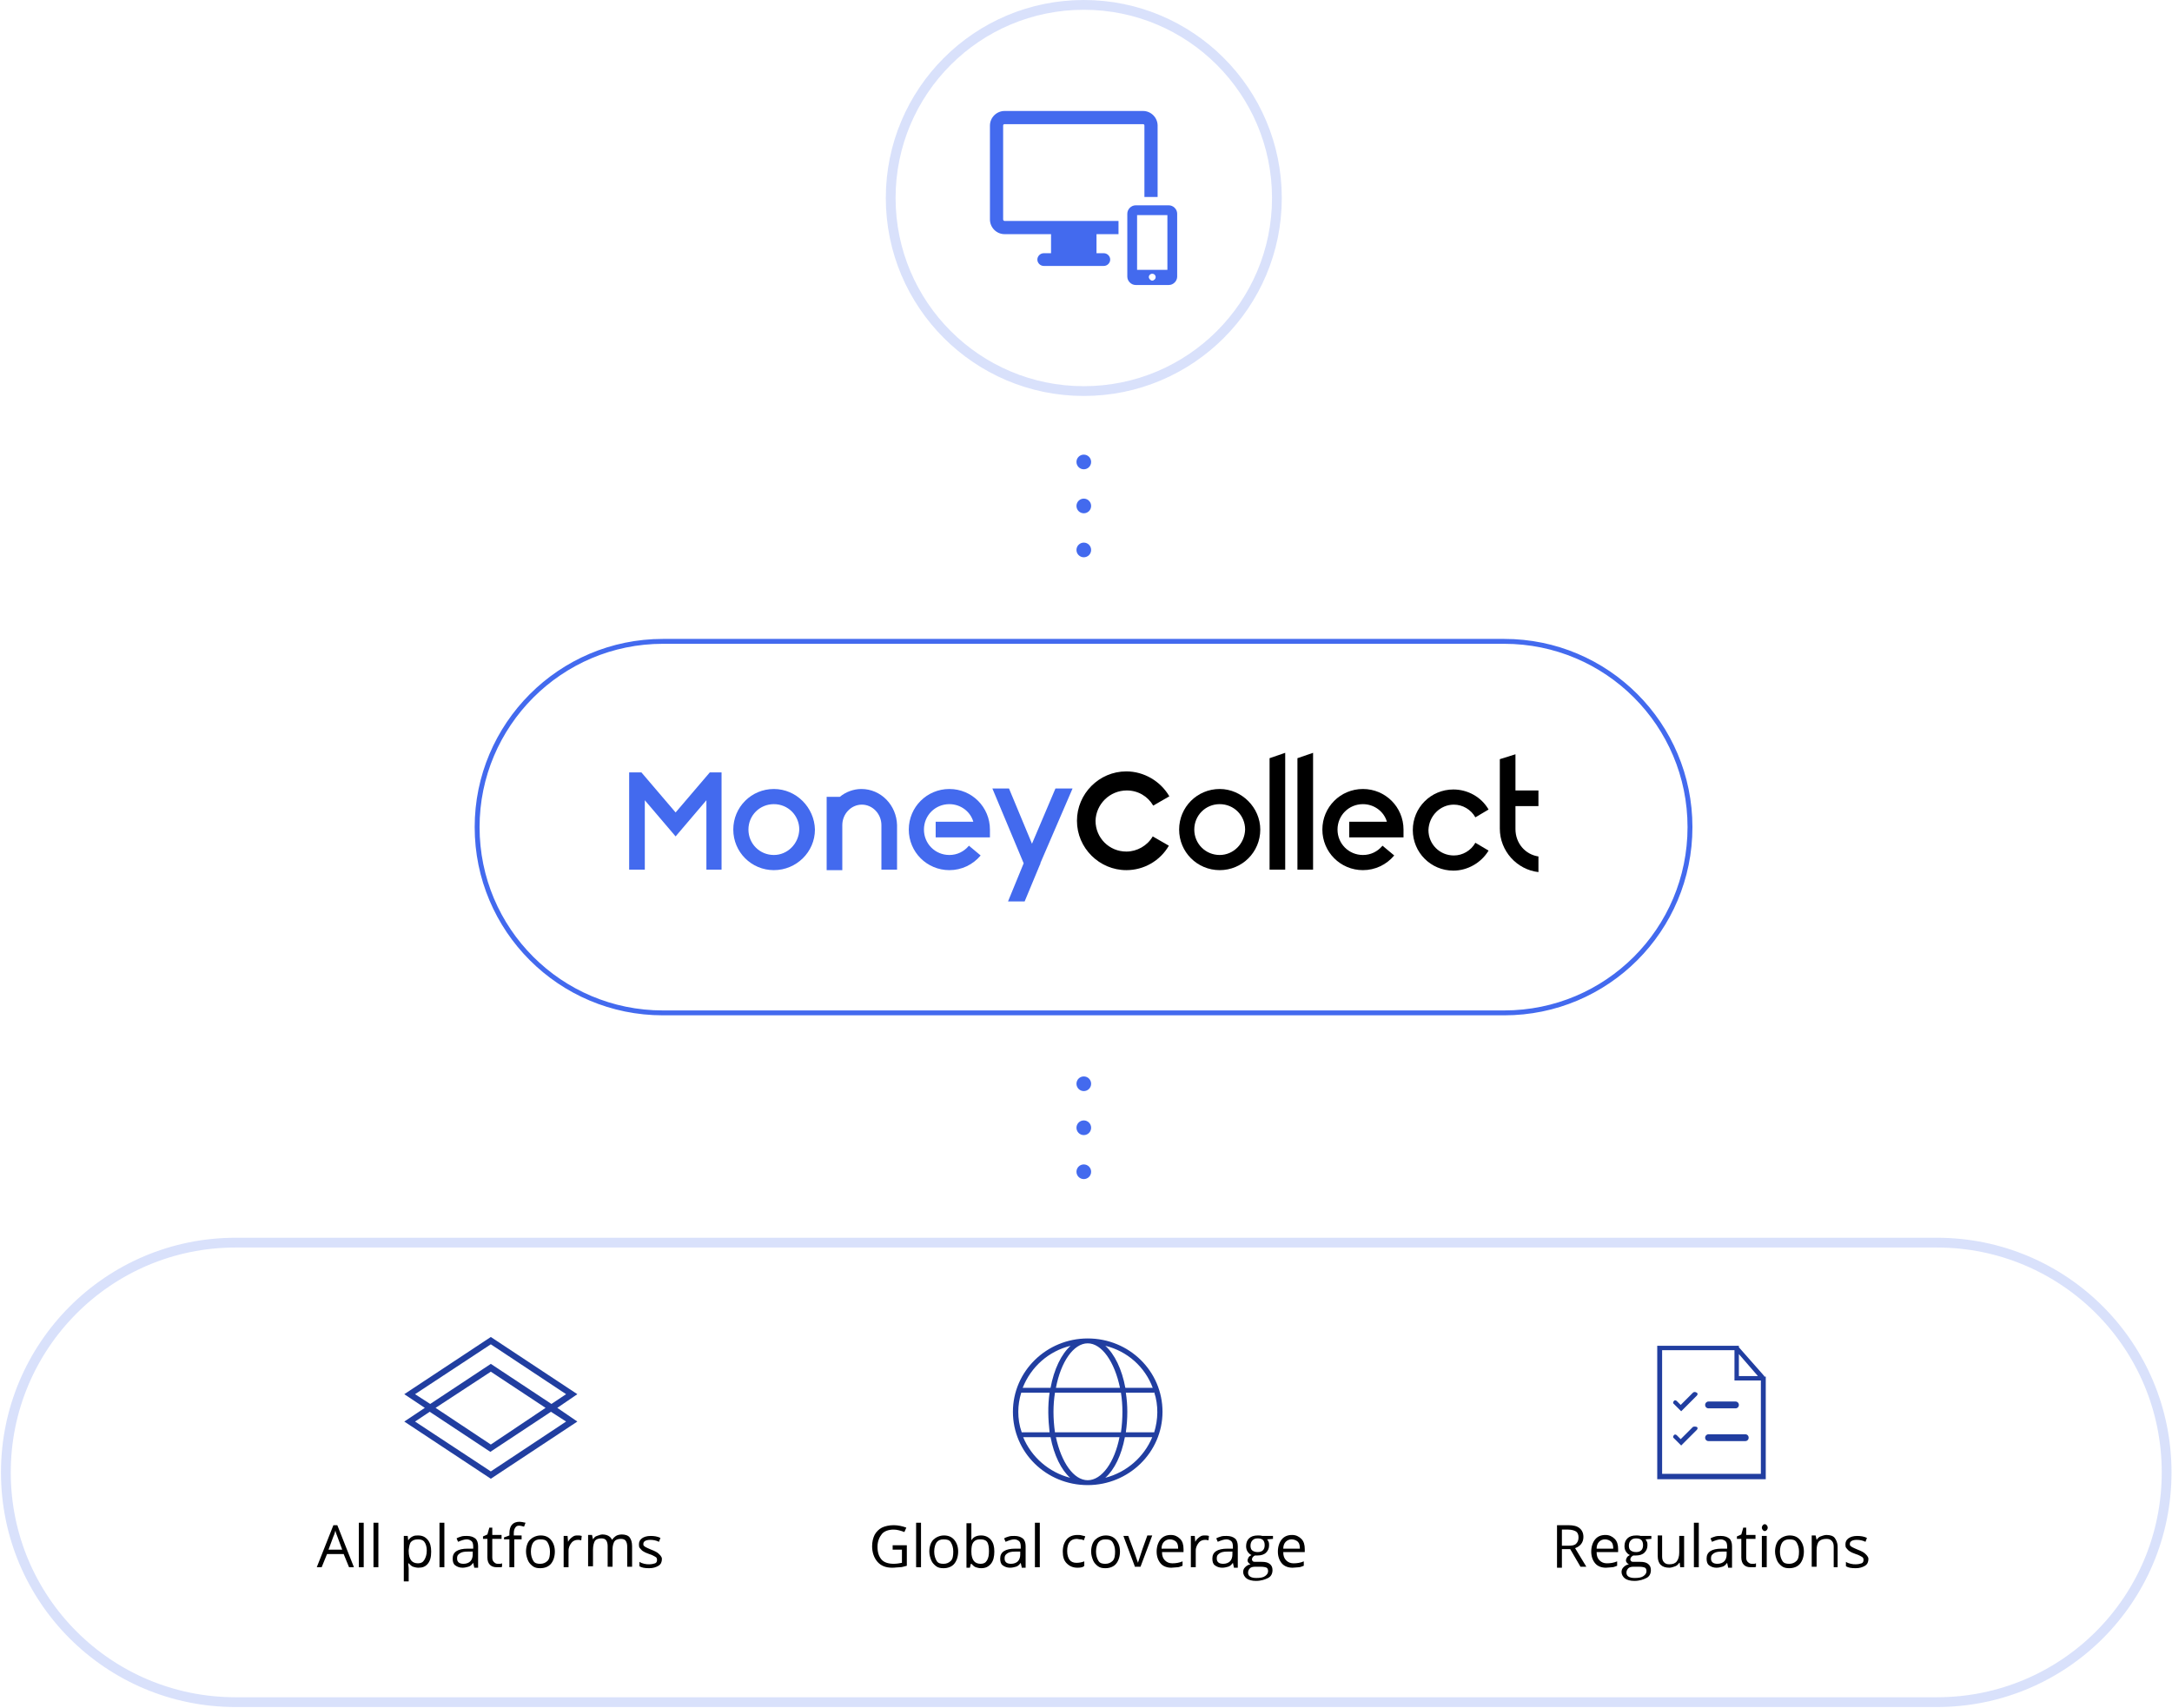 <?xml version="1.0" encoding="utf-8"?>
<!-- Generator: Adobe Illustrator 24.0.0, SVG Export Plug-In . SVG Version: 6.00 Build 0)  -->
<svg version="1.1" id="图层_1" xmlns="http://www.w3.org/2000/svg" xmlns:xlink="http://www.w3.org/1999/xlink" x="0px" y="0px"
	 viewBox="0 0 444.3 349.4" style="enable-background:new 0 0 444.3 349.4;" xml:space="preserve">
<style type="text/css">
	.st0{fill:#436AEE;}
	.st1{opacity:0.2;fill:none;stroke:#436AEE;stroke-width:2;}
	.st2{fill:none;stroke:#436AEE;stroke-miterlimit:10;}
	.st3{fill-rule:evenodd;clip-rule:evenodd;fill:#213EA0;}
	.st4{fill:#213EA0;}
</style>
<circle class="st0" cx="221.7" cy="94.5" r="1.5"/>
<circle class="st0" cx="221.7" cy="103.5" r="1.5"/>
<circle class="st0" cx="221.7" cy="112.5" r="1.5"/>
<circle class="st0" cx="221.7" cy="221.7" r="1.5"/>
<circle class="st0" cx="221.7" cy="230.7" r="1.5"/>
<circle class="st0" cx="221.7" cy="239.7" r="1.5"/>
<circle class="st1" cx="221.7" cy="40.5" r="39.5"/>
<path class="st2" d="M135.6,131.2h172.1c21,0,38,17,38,38l0,0c0,21-17,38-38,38H135.6c-21,0-38-17-38-38l0,0
	C97.6,148.3,114.6,131.2,135.6,131.2z"/>
<path class="st1" d="M48.2,254.2h348c26,0,47,21,47,47l0,0c0,26-21,47-47,47h-348c-26,0-47-21-47-47l0,0
	C1.2,275.3,22.2,254.2,48.2,254.2z"/>
<g>
	<g>
		<path d="M278.8,161.4c-4.6,0-8.3,3.7-8.3,8.3c0,4.6,3.7,8.3,8.3,8.3c2.5,0,4.8-1.1,6.4-3l-2.4-2c-1,1.2-2.4,1.9-4,1.9
			c-2.9,0-5.2-2.3-5.2-5.2c0-2.9,2.3-5.2,5.2-5.2c2.3,0,4.3,1.5,4.9,3.6H276v3.2h11.1v-1.6C287.1,165.1,283.4,161.4,278.8,161.4z"/>
		<path d="M249.5,161.4c-4.6,0-8.3,3.7-8.3,8.3c0,4.6,3.7,8.3,8.3,8.3s8.3-3.7,8.3-8.3C257.8,165.2,254,161.4,249.5,161.4z
			 M249.5,174.9c-2.9,0-5.2-2.3-5.2-5.2c0-2.9,2.3-5.2,5.2-5.2s5.2,2.3,5.2,5.2C254.6,172.6,252.3,174.9,249.5,174.9z"/>
		<path d="M230.5,161.7c2.3,0,4.3,1.2,5.4,3.1l3.3-1.9c-1.8-3.1-5.2-5.1-8.8-5.1c-5.6,0-10.1,4.6-10.1,10.1
			c0,5.6,4.6,10.1,10.1,10.1c3.6,0,6.9-1.9,8.7-5l-3.3-1.9c-1.1,1.9-3.2,3.1-5.4,3.1c-3.5,0-6.3-2.8-6.3-6.3
			C224.2,164.5,227,161.7,230.5,161.7z"/>
		<polygon points="259.7,177.9 262.9,177.9 262.9,154 259.7,155.1 		"/>
		<polygon points="265.4,177.9 268.6,177.9 268.6,154 265.4,155.1 		"/>
		<path d="M297.4,164.6c1.8,0,3.5,1,4.4,2.6l2.7-1.6c-1.5-2.6-4.3-4.1-7.2-4.1c-4.6,0-8.3,3.7-8.3,8.3c0,4.6,3.7,8.3,8.3,8.3
			c2.9,0,5.7-1.6,7.2-4.1l-2.7-1.6c-0.9,1.6-2.6,2.6-4.4,2.6c-2.9,0-5.2-2.3-5.2-5.2C292.3,166.9,294.6,164.6,297.4,164.6z"/>
		<path d="M310,169.6v-4.7h4.7v-3.2H310v-7.4l-3.2,1v14.2c0,4.6,3.5,8.4,7.9,8.9v-3.2C312,174.8,310,172.5,310,169.6z"/>
	</g>
	<g>
		<path class="st0" d="M194.2,161.4c-4.6,0-8.3,3.7-8.3,8.3c0,4.6,3.7,8.3,8.3,8.3c2.5,0,4.8-1.1,6.4-3l-2.4-2c-1,1.2-2.4,1.9-4,1.9
			c-2.9,0-5.2-2.3-5.2-5.2c0-2.9,2.3-5.2,5.2-5.2c2.3,0,4.3,1.5,4.9,3.6h-7.7v3.2h11.1v-1.6C202.5,165.1,198.8,161.4,194.2,161.4z"
			/>
		<path class="st0" d="M158.3,161.4c-4.6,0-8.3,3.7-8.3,8.3c0,4.6,3.7,8.3,8.3,8.3c4.6,0,8.4-3.7,8.4-8.3
			C166.6,165.2,162.9,161.4,158.3,161.4z M158.3,174.9c-2.9,0-5.2-2.3-5.2-5.2c0-2.9,2.3-5.2,5.2-5.2c2.9,0,5.2,2.3,5.2,5.2
			C163.4,172.6,161.1,174.9,158.3,174.9z"/>
		<path class="st0" d="M176.2,161.4c-1.6,0-3.2,0.6-4.4,1.6h-2.7v5.8v2.1v7.1h3.2v-7.1v-2.1c0-2.3,1.8-4.2,4-4.2s4,1.9,4,4.2v9.1
			h3.2v-9.1C183.4,164.7,180.2,161.4,176.2,161.4z"/>
		<polygon class="st0" points="138.2,166.2 131.2,158 128.7,158 128.7,177.9 131.9,177.9 131.9,163.7 138.2,171.1 144.5,163.7 
			144.5,177.9 147.6,177.9 147.6,158 145.2,158 		"/>
		<polygon class="st0" points="219.4,161.3 215.9,161.3 211.1,172.6 206.4,161.3 203,161.3 209.4,176.6 206.2,184.4 209.6,184.4 
			212.8,176.7 212.9,176.7 212.8,176.6 		"/>
	</g>
</g>
<g>
	<path class="st3" d="M118.1,285.2l-17.7-11.7l-17.7,11.7l4.2,2.8l-4.2,2.8l17.7,11.7l17.7-11.7L114,288L118.1,285.2z M84.9,285.2
		l15.5-10.2l15.4,10.2l-3,2l-12.4-8.2L88,287.2L84.9,285.2z M111.6,288l-11.2,7.5L89.1,288l11.3-7.4L111.6,288z M115.8,290.8
		L100.4,301l-15.5-10.2l3-2l12.4,8.2l12.4-8.2L115.8,290.8z"/>
</g>
<g>
	<path id="形状_3" class="st3" d="M222.5,273.8c-8.4,0-15.3,6.7-15.3,15c0,8.3,6.8,15,15.3,15c8.4,0,15.3-6.7,15.3-15
		C237.8,280.5,231,273.8,222.5,273.8z M236.1,293c0,0-0.1,0-0.2,0h-5.6c0.2-1.4,0.3-2.8,0.3-4.2c0-1.3-0.1-2.6-0.3-3.9h5.6
		c0.1,0,0.2,0,0.2-0.1C237,287.5,236.9,290.4,236.1,293z M222.5,302.8c-2.9,0-5.4-3.7-6.5-8.8h13C228,299.1,225.4,302.8,222.5,302.8
		z M215.8,293c-0.2-1.4-0.3-2.8-0.3-4.2c0-1.3,0.1-2.6,0.3-3.9h13.5c0.2,1.3,0.3,2.6,0.3,3.9c0,1.4-0.1,2.8-0.3,4.2H215.8L215.8,293
		z M208.3,288.8c0-1.3,0.2-2.6,0.6-3.9h5.8c-0.4,2.7-0.3,5.4,0,8.1H209C208.5,291.6,208.3,290.2,208.3,288.8L208.3,288.8z
		 M222.5,274.8c2.9,0,5.5,3.8,6.6,9.1H216C217,278.6,219.6,274.8,222.5,274.8L222.5,274.8z M235.8,283.9h-5.6
		c-0.7-3.8-2.2-6.9-4.1-8.6C230.6,276.4,234.2,279.6,235.8,283.9L235.8,283.9z M219,275.3c-1.9,1.7-3.4,4.8-4.1,8.6h-5.7
		C210.9,279.6,214.5,276.4,219,275.3L219,275.3z M209.3,294h5.6c0.7,3.7,2.2,6.7,4,8.3C214.6,301.2,211,298.1,209.3,294L209.3,294z
		 M226.1,302.3c1.9-1.7,3.3-4.6,4-8.3h5.6C234,298.1,230.4,301.2,226.1,302.3L226.1,302.3z"/>
</g>
<g>
	<path d="M71.4,320.6l-1.1-2.7h-3.4l-1.1,2.7h-1l3.4-8.6H69l3.4,8.6H71.4z M70,317l-1-2.7c-0.1-0.3-0.3-0.7-0.4-1.2
		c-0.1,0.4-0.2,0.8-0.4,1.2l-1,2.7H70z"/>
	<path d="M74.4,320.6h-1v-9.1h1V320.6z"/>
	<path d="M77.4,320.6h-1v-9.1h1V320.6z"/>
	<path d="M85.6,320.7c-0.4,0-0.8-0.1-1.1-0.2s-0.6-0.4-0.9-0.7h-0.1c0,0.4,0.1,0.7,0.1,1.1v2.6h-1v-9.3h0.8l0.1,0.9h0
		c0.3-0.4,0.5-0.6,0.9-0.8s0.7-0.2,1.1-0.2c0.9,0,1.5,0.3,2,0.9s0.7,1.4,0.7,2.4c0,1.1-0.2,1.9-0.7,2.5S86.4,320.7,85.6,320.7z
		 M85.5,314.9c-0.7,0-1.1,0.2-1.4,0.5s-0.4,0.9-0.5,1.7v0.2c0,0.9,0.2,1.5,0.5,1.9s0.8,0.6,1.4,0.6c0.6,0,1-0.2,1.3-0.7
		s0.5-1.1,0.5-1.9c0-0.8-0.2-1.4-0.5-1.8S86,314.9,85.5,314.9z"/>
	<path d="M90.9,320.6h-1v-9.1h1V320.6z"/>
	<path d="M97,320.6l-0.2-0.9h0c-0.3,0.4-0.6,0.7-1,0.8s-0.7,0.2-1.2,0.2c-0.6,0-1.1-0.2-1.5-0.5s-0.5-0.8-0.5-1.4c0-1.3,1-2,3.1-2
		l1.1,0v-0.4c0-0.5-0.1-0.9-0.3-1.1s-0.6-0.4-1-0.4c-0.5,0-1.1,0.2-1.8,0.5l-0.3-0.7c0.3-0.2,0.7-0.3,1-0.4s0.8-0.1,1.1-0.1
		c0.8,0,1.3,0.2,1.7,0.5s0.6,0.9,0.6,1.6v4.4H97z M94.8,319.9c0.6,0,1.1-0.2,1.4-0.5s0.5-0.8,0.5-1.4v-0.6l-1,0
		c-0.8,0-1.3,0.1-1.7,0.4s-0.5,0.5-0.5,1c0,0.4,0.1,0.6,0.3,0.8S94.4,319.9,94.8,319.9z"/>
	<path d="M101.8,319.9c0.2,0,0.3,0,0.5,0s0.3-0.1,0.4-0.1v0.7c-0.1,0.1-0.3,0.1-0.5,0.1s-0.4,0-0.6,0c-1.2,0-1.9-0.7-1.9-2v-3.8
		h-0.9v-0.5l0.9-0.4l0.4-1.4h0.6v1.5h1.9v0.8h-1.9v3.8c0,0.4,0.1,0.7,0.3,0.9S101.4,319.9,101.8,319.9z"/>
	<path d="M106.8,314.9h-1.6v5.7h-1v-5.7h-1.1v-0.4l1.1-0.4v-0.4c0-1.6,0.7-2.4,2.1-2.4c0.3,0,0.7,0.1,1.2,0.2l-0.3,0.8
		c-0.4-0.1-0.7-0.2-1-0.2c-0.4,0-0.6,0.1-0.8,0.4s-0.3,0.6-0.3,1.2v0.4h1.6V314.9z"/>
	<path d="M113.5,317.4c0,1-0.3,1.9-0.8,2.5s-1.3,0.9-2.2,0.9c-0.6,0-1.1-0.1-1.5-0.4s-0.8-0.7-1-1.2s-0.4-1.1-0.4-1.8
		c0-1,0.3-1.9,0.8-2.4s1.3-0.9,2.2-0.9c0.9,0,1.6,0.3,2.1,0.9S113.5,316.4,113.5,317.4z M108.6,317.4c0,0.8,0.2,1.4,0.5,1.9
		s0.8,0.6,1.4,0.6s1.1-0.2,1.5-0.6s0.5-1.1,0.5-1.9c0-0.8-0.2-1.4-0.5-1.9s-0.8-0.6-1.5-0.6c-0.6,0-1.1,0.2-1.4,0.6
		S108.6,316.6,108.6,317.4z"/>
	<path d="M118.2,314.1c0.3,0,0.5,0,0.8,0.1l-0.1,0.9c-0.3-0.1-0.5-0.1-0.7-0.1c-0.5,0-1,0.2-1.3,0.6s-0.6,0.9-0.6,1.6v3.4h-1v-6.4
		h0.8l0.1,1.2h0c0.2-0.4,0.5-0.7,0.9-1S117.8,314.1,118.2,314.1z"/>
	<path d="M128.3,320.6v-4.2c0-0.5-0.1-0.9-0.3-1.2c-0.2-0.3-0.6-0.4-1-0.4c-0.6,0-1.1,0.2-1.3,0.5s-0.4,0.9-0.4,1.6v3.6h-1v-4.2
		c0-0.5-0.1-0.9-0.3-1.2s-0.6-0.4-1-0.4c-0.6,0-1.1,0.2-1.3,0.5s-0.4,1-0.4,1.8v3.4h-1v-6.4h0.8l0.2,0.9h0c0.2-0.3,0.4-0.6,0.8-0.7
		s0.7-0.3,1.1-0.3c1,0,1.7,0.4,2,1.1h0c0.2-0.3,0.5-0.6,0.8-0.8s0.8-0.3,1.2-0.3c0.7,0,1.3,0.2,1.6,0.6s0.5,1,0.5,1.8v4.2H128.3z"/>
	<path d="M135.4,318.9c0,0.6-0.2,1.1-0.7,1.4s-1.1,0.5-1.9,0.5c-0.9,0-1.5-0.1-2-0.4v-0.9c0.3,0.2,0.6,0.3,1,0.4s0.7,0.1,1,0.1
		c0.5,0,0.9-0.1,1.2-0.2s0.4-0.4,0.4-0.7c0-0.3-0.1-0.5-0.3-0.6s-0.6-0.4-1.3-0.6c-0.6-0.2-1-0.4-1.3-0.6s-0.4-0.4-0.6-0.6
		s-0.2-0.5-0.2-0.8c0-0.5,0.2-0.9,0.6-1.2s1-0.5,1.8-0.5c0.7,0,1.4,0.1,2,0.4l-0.3,0.8c-0.6-0.3-1.2-0.4-1.8-0.4
		c-0.5,0-0.8,0.1-1,0.2s-0.4,0.3-0.4,0.6c0,0.2,0,0.3,0.1,0.4s0.2,0.2,0.4,0.3s0.6,0.3,1.1,0.5c0.8,0.3,1.3,0.6,1.5,0.8
		S135.4,318.4,135.4,318.9z"/>
</g>
<g>
	<path d="M182.6,316.1h2.9v4.2c-0.5,0.1-0.9,0.3-1.4,0.3s-1,0.1-1.6,0.1c-1.3,0-2.3-0.4-3-1.2s-1.1-1.9-1.1-3.2
		c0-0.9,0.2-1.7,0.5-2.3s0.9-1.2,1.5-1.5s1.5-0.5,2.4-0.5c0.9,0,1.8,0.2,2.6,0.5l-0.4,0.9c-0.8-0.3-1.5-0.5-2.2-0.5
		c-1,0-1.9,0.3-2.4,0.9s-0.9,1.5-0.9,2.6c0,1.2,0.3,2,0.8,2.6s1.4,0.9,2.5,0.9c0.6,0,1.2-0.1,1.7-0.2V317h-1.9V316.1z"/>
	<path d="M188.4,320.6h-1v-9.1h1V320.6z"/>
	<path d="M196,317.4c0,1-0.3,1.9-0.8,2.5s-1.3,0.9-2.2,0.9c-0.6,0-1.1-0.1-1.5-0.4s-0.8-0.7-1-1.2s-0.4-1.1-0.4-1.8
		c0-1,0.3-1.9,0.8-2.4s1.3-0.9,2.2-0.9c0.9,0,1.6,0.3,2.1,0.9S196,316.4,196,317.4z M191.1,317.4c0,0.8,0.2,1.4,0.5,1.9
		s0.8,0.6,1.4,0.6s1.1-0.2,1.5-0.6s0.5-1.1,0.5-1.9c0-0.8-0.2-1.4-0.5-1.9s-0.8-0.6-1.5-0.6c-0.6,0-1.1,0.2-1.4,0.6
		S191.1,316.6,191.1,317.4z"/>
	<path d="M200.7,314.1c0.8,0,1.5,0.3,2,0.9s0.7,1.4,0.7,2.4s-0.2,1.9-0.7,2.5s-1.1,0.9-2,0.9c-0.4,0-0.8-0.1-1.1-0.2
		s-0.6-0.4-0.9-0.7h-0.1l-0.2,0.8h-0.7v-9.1h1v2.2c0,0.5,0,0.9,0,1.3h0C199.1,314.4,199.8,314.1,200.7,314.1z M200.5,314.9
		c-0.7,0-1.1,0.2-1.4,0.6s-0.4,1-0.4,1.9s0.2,1.5,0.5,1.9s0.8,0.6,1.4,0.6c0.6,0,1-0.2,1.3-0.7s0.4-1.1,0.4-1.9
		c0-0.8-0.1-1.5-0.4-1.9S201.1,314.9,200.5,314.9z"/>
	<path d="M209,320.6l-0.2-0.9h0c-0.3,0.4-0.6,0.7-1,0.8s-0.7,0.2-1.2,0.2c-0.6,0-1.1-0.2-1.5-0.5s-0.5-0.8-0.5-1.4c0-1.3,1-2,3.1-2
		l1.1,0v-0.4c0-0.5-0.1-0.9-0.3-1.1s-0.6-0.4-1-0.4c-0.5,0-1.1,0.2-1.8,0.5l-0.3-0.7c0.3-0.2,0.7-0.3,1-0.4s0.8-0.1,1.1-0.1
		c0.8,0,1.3,0.2,1.7,0.5s0.6,0.9,0.6,1.6v4.4H209z M206.8,319.9c0.6,0,1.1-0.2,1.4-0.5s0.5-0.8,0.5-1.4v-0.6l-1,0
		c-0.8,0-1.3,0.1-1.7,0.4s-0.5,0.5-0.5,1c0,0.4,0.1,0.6,0.3,0.8S206.4,319.9,206.8,319.9z"/>
	<path d="M212.7,320.6h-1v-9.1h1V320.6z"/>
	<path d="M220.4,320.7c-0.9,0-1.6-0.3-2.2-0.9s-0.8-1.4-0.8-2.4c0-1.1,0.3-1.9,0.8-2.5s1.3-0.9,2.2-0.9c0.3,0,0.6,0,0.9,0.1
		s0.6,0.1,0.7,0.2l-0.3,0.8c-0.2-0.1-0.4-0.2-0.7-0.2s-0.5-0.1-0.7-0.1c-1.3,0-2,0.8-2,2.5c0,0.8,0.2,1.4,0.5,1.8s0.8,0.6,1.4,0.6
		c0.5,0,1.1-0.1,1.6-0.3v0.9C221.6,320.6,221.1,320.7,220.4,320.7z"/>
	<path d="M229.1,317.4c0,1-0.3,1.9-0.8,2.5s-1.3,0.9-2.2,0.9c-0.6,0-1.1-0.1-1.5-0.4s-0.8-0.7-1-1.2s-0.4-1.1-0.4-1.8
		c0-1,0.3-1.9,0.8-2.4s1.3-0.9,2.2-0.9c0.9,0,1.6,0.3,2.1,0.9S229.1,316.4,229.1,317.4z M224.2,317.4c0,0.8,0.2,1.4,0.5,1.9
		s0.8,0.6,1.4,0.6s1.1-0.2,1.5-0.6s0.5-1.1,0.5-1.9c0-0.8-0.2-1.4-0.5-1.9s-0.8-0.6-1.5-0.6c-0.6,0-1.1,0.2-1.4,0.6
		S224.2,316.6,224.2,317.4z"/>
	<path d="M232.2,320.6l-2.4-6.4h1l1.4,3.8c0.3,0.9,0.5,1.5,0.6,1.7h0c0-0.2,0.2-0.6,0.4-1.3s0.7-2.1,1.5-4.3h1l-2.4,6.4H232.2z"/>
	<path d="M239.6,320.7c-0.9,0-1.7-0.3-2.2-0.9s-0.8-1.4-0.8-2.4c0-1,0.3-1.9,0.8-2.5s1.2-0.9,2.1-0.9c0.8,0,1.4,0.3,1.9,0.8
		s0.7,1.2,0.7,2.1v0.6h-4.4c0,0.8,0.2,1.3,0.6,1.7s0.9,0.6,1.5,0.6c0.7,0,1.4-0.1,2.1-0.4v0.9c-0.3,0.1-0.7,0.3-1,0.3
		S240,320.7,239.6,320.7z M239.3,314.9c-0.5,0-0.9,0.2-1.2,0.5s-0.5,0.8-0.5,1.4h3.4c0-0.6-0.1-1.1-0.4-1.4S239.8,314.9,239.3,314.9
		z"/>
	<path d="M246.5,314.1c0.3,0,0.5,0,0.8,0.1l-0.1,0.9c-0.3-0.1-0.5-0.1-0.7-0.1c-0.5,0-1,0.2-1.3,0.6s-0.6,0.9-0.6,1.6v3.4h-1v-6.4
		h0.8l0.1,1.2h0c0.2-0.4,0.5-0.7,0.9-1S246.1,314.1,246.5,314.1z"/>
	<path d="M252.4,320.6l-0.2-0.9h0c-0.3,0.4-0.6,0.7-1,0.8s-0.7,0.2-1.2,0.2c-0.6,0-1.1-0.2-1.5-0.5s-0.5-0.8-0.5-1.4
		c0-1.3,1-2,3.1-2l1.1,0v-0.4c0-0.5-0.1-0.9-0.3-1.1s-0.6-0.4-1-0.4c-0.5,0-1.1,0.2-1.8,0.5l-0.3-0.7c0.3-0.2,0.7-0.3,1-0.4
		s0.8-0.1,1.1-0.1c0.8,0,1.3,0.2,1.7,0.5s0.6,0.9,0.6,1.6v4.4H252.4z M250.2,319.9c0.6,0,1.1-0.2,1.4-0.5s0.5-0.8,0.5-1.4v-0.6l-1,0
		c-0.8,0-1.3,0.1-1.7,0.4s-0.5,0.5-0.5,1c0,0.4,0.1,0.6,0.3,0.8S249.8,319.9,250.2,319.9z"/>
	<path d="M260.4,314.2v0.6l-1.2,0.1c0.1,0.1,0.2,0.3,0.3,0.5s0.1,0.5,0.1,0.7c0,0.6-0.2,1.1-0.6,1.5s-1,0.6-1.8,0.6
		c-0.2,0-0.4,0-0.5,0c-0.4,0.2-0.6,0.5-0.6,0.8c0,0.2,0.1,0.3,0.2,0.4s0.4,0.1,0.7,0.1h1.1c0.7,0,1.2,0.1,1.6,0.4s0.6,0.7,0.6,1.3
		c0,0.7-0.3,1.3-0.9,1.6s-1.4,0.6-2.5,0.6c-0.8,0-1.5-0.2-1.9-0.5s-0.7-0.8-0.7-1.3c0-0.4,0.1-0.7,0.4-1s0.6-0.5,1.1-0.6
		c-0.2-0.1-0.3-0.2-0.4-0.3s-0.2-0.3-0.2-0.5c0-0.2,0.1-0.4,0.2-0.6s0.3-0.3,0.6-0.5c-0.3-0.1-0.6-0.4-0.8-0.7s-0.3-0.7-0.3-1.1
		c0-0.7,0.2-1.2,0.6-1.6s1-0.6,1.8-0.6c0.3,0,0.6,0,0.9,0.1H260.4z M255.3,321.7c0,0.3,0.1,0.6,0.4,0.8s0.7,0.3,1.3,0.3
		c0.8,0,1.4-0.1,1.8-0.4s0.6-0.6,0.6-1c0-0.3-0.1-0.6-0.3-0.7s-0.6-0.2-1.2-0.2h-1.2c-0.4,0-0.8,0.1-1,0.3S255.3,321.3,255.3,321.7z
		 M255.8,316.2c0,0.4,0.1,0.8,0.4,1s0.6,0.3,1.1,0.3c0.9,0,1.4-0.5,1.4-1.4c0-1-0.5-1.4-1.4-1.4c-0.5,0-0.8,0.1-1.1,0.4
		S255.8,315.8,255.8,316.2z"/>
	<path d="M264.4,320.7c-0.9,0-1.7-0.3-2.2-0.9s-0.8-1.4-0.8-2.4c0-1,0.3-1.9,0.8-2.5s1.2-0.9,2.1-0.9c0.8,0,1.4,0.3,1.9,0.8
		s0.7,1.2,0.7,2.1v0.6h-4.4c0,0.8,0.2,1.3,0.6,1.7s0.9,0.6,1.5,0.6c0.7,0,1.4-0.1,2.1-0.4v0.9c-0.3,0.1-0.7,0.3-1,0.3
		S264.9,320.7,264.4,320.7z M264.2,314.9c-0.5,0-0.9,0.2-1.2,0.5s-0.5,0.8-0.5,1.4h3.4c0-0.6-0.1-1.1-0.4-1.4
		S264.7,314.9,264.2,314.9z"/>
</g>
<g>
	<path d="M319.5,317.1v3.6h-1V312h2.3c1.1,0,1.8,0.2,2.3,0.6s0.8,1,0.8,1.8c0,1.1-0.6,1.9-1.7,2.3l2.3,3.8h-1.2l-2.1-3.6H319.5z
		 M319.5,316.2h1.4c0.7,0,1.2-0.1,1.5-0.4s0.5-0.7,0.5-1.3c0-0.6-0.2-1-0.5-1.2s-0.9-0.4-1.6-0.4h-1.3V316.2z"/>
	<path d="M328.5,320.7c-0.9,0-1.7-0.3-2.2-0.9s-0.8-1.4-0.8-2.4c0-1,0.3-1.9,0.8-2.5s1.2-0.9,2.1-0.9c0.8,0,1.4,0.3,1.9,0.8
		s0.7,1.2,0.7,2.1v0.6h-4.4c0,0.8,0.2,1.3,0.6,1.7s0.9,0.6,1.5,0.6c0.7,0,1.4-0.1,2.1-0.4v0.9c-0.3,0.1-0.7,0.3-1,0.3
		S329,320.7,328.5,320.7z M328.3,314.9c-0.5,0-0.9,0.2-1.2,0.5s-0.5,0.8-0.5,1.4h3.4c0-0.6-0.1-1.1-0.4-1.4S328.8,314.9,328.3,314.9
		z"/>
	<path d="M337.8,314.2v0.6l-1.2,0.1c0.1,0.1,0.2,0.3,0.3,0.5s0.1,0.5,0.1,0.7c0,0.6-0.2,1.1-0.6,1.5s-1,0.6-1.8,0.6
		c-0.2,0-0.4,0-0.5,0c-0.4,0.2-0.6,0.5-0.6,0.8c0,0.2,0.1,0.3,0.2,0.4s0.4,0.1,0.7,0.1h1.1c0.7,0,1.2,0.1,1.6,0.4s0.6,0.7,0.6,1.3
		c0,0.7-0.3,1.3-0.9,1.6s-1.4,0.6-2.5,0.6c-0.8,0-1.5-0.2-1.9-0.5s-0.7-0.8-0.7-1.3c0-0.4,0.1-0.7,0.4-1s0.6-0.5,1.1-0.6
		c-0.2-0.1-0.3-0.2-0.4-0.3s-0.2-0.3-0.2-0.5c0-0.2,0.1-0.4,0.2-0.6s0.3-0.3,0.6-0.5c-0.3-0.1-0.6-0.4-0.8-0.7s-0.3-0.7-0.3-1.1
		c0-0.7,0.2-1.2,0.6-1.6s1-0.6,1.8-0.6c0.3,0,0.6,0,0.9,0.1H337.8z M332.7,321.7c0,0.3,0.1,0.6,0.4,0.8s0.7,0.3,1.3,0.3
		c0.8,0,1.4-0.1,1.8-0.4s0.6-0.6,0.6-1c0-0.3-0.1-0.6-0.3-0.7s-0.6-0.2-1.2-0.2h-1.2c-0.4,0-0.8,0.1-1,0.3S332.7,321.3,332.7,321.7z
		 M333.2,316.2c0,0.4,0.1,0.8,0.4,1s0.6,0.3,1.1,0.3c0.9,0,1.4-0.5,1.4-1.4c0-1-0.5-1.4-1.4-1.4c-0.5,0-0.8,0.1-1.1,0.4
		S333.2,315.8,333.2,316.2z"/>
	<path d="M340,314.2v4.2c0,0.5,0.1,0.9,0.4,1.2s0.6,0.4,1.1,0.4c0.7,0,1.2-0.2,1.5-0.6s0.5-1,0.5-1.8v-3.4h1v6.4h-0.8l-0.1-0.9h-0.1
		c-0.2,0.3-0.5,0.6-0.8,0.7s-0.8,0.3-1.2,0.3c-0.8,0-1.4-0.2-1.8-0.6s-0.6-1-0.6-1.8v-4.2H340z"/>
	<path d="M347.5,320.6h-1v-9.1h1V320.6z"/>
	<path d="M353.5,320.6l-0.2-0.9h0c-0.3,0.4-0.6,0.7-1,0.8s-0.7,0.2-1.2,0.2c-0.6,0-1.1-0.2-1.5-0.5s-0.5-0.8-0.5-1.4
		c0-1.3,1-2,3.1-2l1.1,0v-0.4c0-0.5-0.1-0.9-0.3-1.1s-0.6-0.4-1-0.4c-0.5,0-1.1,0.2-1.8,0.5l-0.3-0.7c0.3-0.2,0.7-0.3,1-0.4
		s0.8-0.1,1.1-0.1c0.8,0,1.3,0.2,1.7,0.5s0.6,0.9,0.6,1.6v4.4H353.5z M351.3,319.9c0.6,0,1.1-0.2,1.4-0.5s0.5-0.8,0.5-1.4v-0.6l-1,0
		c-0.8,0-1.3,0.1-1.7,0.4s-0.5,0.5-0.5,1c0,0.4,0.1,0.6,0.3,0.8S350.9,319.9,351.3,319.9z"/>
	<path d="M358.3,319.9c0.2,0,0.3,0,0.5,0s0.3-0.1,0.4-0.1v0.7c-0.1,0.1-0.3,0.1-0.5,0.1s-0.4,0-0.6,0c-1.2,0-1.9-0.7-1.9-2v-3.8
		h-0.9v-0.5l0.9-0.4l0.4-1.4h0.6v1.5h1.9v0.8h-1.9v3.8c0,0.4,0.1,0.7,0.3,0.9S358,319.9,358.3,319.9z"/>
	<path d="M360.4,312.5c0-0.2,0.1-0.4,0.2-0.5s0.2-0.2,0.4-0.2c0.2,0,0.3,0.1,0.4,0.2s0.2,0.3,0.2,0.5s-0.1,0.4-0.2,0.5
		s-0.2,0.2-0.4,0.2c-0.2,0-0.3-0.1-0.4-0.2S360.4,312.7,360.4,312.5z M361.4,320.6h-1v-6.4h1V320.6z"/>
	<path d="M369,317.4c0,1-0.3,1.9-0.8,2.5s-1.3,0.9-2.2,0.9c-0.6,0-1.1-0.1-1.5-0.4s-0.8-0.7-1-1.2s-0.4-1.1-0.4-1.8
		c0-1,0.3-1.9,0.8-2.4s1.3-0.9,2.2-0.9c0.9,0,1.6,0.3,2.1,0.9S369,316.4,369,317.4z M364.1,317.4c0,0.8,0.2,1.4,0.5,1.9
		s0.8,0.6,1.4,0.6s1.1-0.2,1.5-0.6s0.5-1.1,0.5-1.9c0-0.8-0.2-1.4-0.5-1.9s-0.8-0.6-1.5-0.6c-0.6,0-1.1,0.2-1.4,0.6
		S364.1,316.6,364.1,317.4z"/>
	<path d="M375.1,320.6v-4.2c0-0.5-0.1-0.9-0.4-1.2s-0.6-0.4-1.1-0.4c-0.7,0-1.2,0.2-1.5,0.5s-0.5,1-0.5,1.8v3.4h-1v-6.4h0.8l0.2,0.9
		h0c0.2-0.3,0.5-0.6,0.8-0.7s0.8-0.3,1.2-0.3c0.8,0,1.4,0.2,1.7,0.6s0.6,1,0.6,1.8v4.2H375.1z"/>
	<path d="M382.2,318.9c0,0.6-0.2,1.1-0.7,1.4s-1.1,0.5-1.9,0.5c-0.9,0-1.5-0.1-2-0.4v-0.9c0.3,0.2,0.6,0.3,1,0.4s0.7,0.1,1,0.1
		c0.5,0,0.9-0.1,1.2-0.2s0.4-0.4,0.4-0.7c0-0.3-0.1-0.5-0.3-0.6s-0.6-0.4-1.3-0.6c-0.6-0.2-1-0.4-1.3-0.6s-0.4-0.4-0.6-0.6
		s-0.2-0.5-0.2-0.8c0-0.5,0.2-0.9,0.6-1.2s1-0.5,1.8-0.5c0.7,0,1.4,0.1,2,0.4l-0.3,0.8c-0.6-0.3-1.2-0.4-1.8-0.4
		c-0.5,0-0.8,0.1-1,0.2s-0.4,0.3-0.4,0.6c0,0.2,0,0.3,0.1,0.4s0.2,0.2,0.4,0.3s0.6,0.3,1.1,0.5c0.8,0.3,1.3,0.6,1.5,0.8
		S382.2,318.4,382.2,318.9z"/>
</g>
<g>
	<path class="st4" d="M346.3,284.9l-2.5,2.5l-0.8-0.8c-0.2-0.2-0.5-0.2-0.6,0c-0.2,0.2-0.2,0.5,0,0.6l1.5,1.5l3.2-3.2
		c0.2-0.2,0.2-0.5,0-0.6C346.8,284.7,346.5,284.7,346.3,284.9z"/>
	<path class="st4" d="M346.3,291.9l-2.5,2.5l-0.8-0.8c-0.2-0.2-0.5-0.2-0.6,0c-0.2,0.2-0.2,0.5,0,0.6l1.5,1.5l3.2-3.2
		c0.2-0.2,0.2-0.5,0-0.6C346.8,291.8,346.5,291.8,346.3,291.9z"/>
	<path class="st4" d="M349.5,288.1h5.5c0.4,0,0.7-0.3,0.7-0.7s-0.3-0.7-0.7-0.7h-5.5c-0.4,0-0.7,0.3-0.7,0.7
		S349.1,288.1,349.5,288.1z"/>
	<path class="st4" d="M349.5,294.8h7.5c0.4,0,0.7-0.3,0.7-0.7c0-0.4-0.3-0.7-0.7-0.7h-7.5c-0.4,0-0.7,0.3-0.7,0.7
		C348.8,294.5,349.1,294.8,349.5,294.8z"/>
	<path id="形状_3_1_" class="st3" d="M360.9,281.5l-5.2-5.9v-0.3H339v27.3h22.2v-21H360.9z M359.6,281.5h-3.9V277L359.6,281.5z
		 M360.2,301.5H340v-25.3h14.8v6.2h5.4V301.5z"/>
</g>
<g>
	<path class="st0" d="M205.2,44.9V25.7c0-0.2,0.1-0.3,0.3-0.3h28.3c0.2,0,0.3,0.1,0.3,0.3v14.6h2.7V25.7c0-1.6-1.3-3-3-3h-28.3
		c-1.6,0-3,1.3-3,3v19.2c0,1.6,1.3,3,3,3h9.5v3.9h-1.5c-0.7,0-1.3,0.6-1.3,1.3c0,0.7,0.6,1.3,1.3,1.3h12.3c0.7,0,1.3-0.6,1.3-1.3
		c0-0.7-0.6-1.3-1.3-1.3h-1.5v-3.9h4.5v-2.7h-23.3C205.4,45.2,205.2,45.1,205.2,44.9L205.2,44.9z M205.2,44.9"/>
	<path class="st0" d="M239.1,42h-6.8c-0.9,0-1.7,0.8-1.7,1.7v12.9c0,0.9,0.8,1.7,1.7,1.7h6.8c0.9,0,1.7-0.8,1.7-1.7V43.7
		C240.8,42.8,240,42,239.1,42L239.1,42z M232.6,44h6.2v11.2h-6.2V44z M235.7,57.4c-0.1,0-0.2,0-0.3-0.1c-0.2-0.1-0.4-0.4-0.4-0.6
		c0-0.4,0.3-0.7,0.7-0.7c0.4,0,0.7,0.3,0.7,0.7c0,0.3-0.2,0.5-0.4,0.6C235.9,57.4,235.8,57.4,235.7,57.4L235.7,57.4z M235.7,57.4"/>
</g>
</svg>
